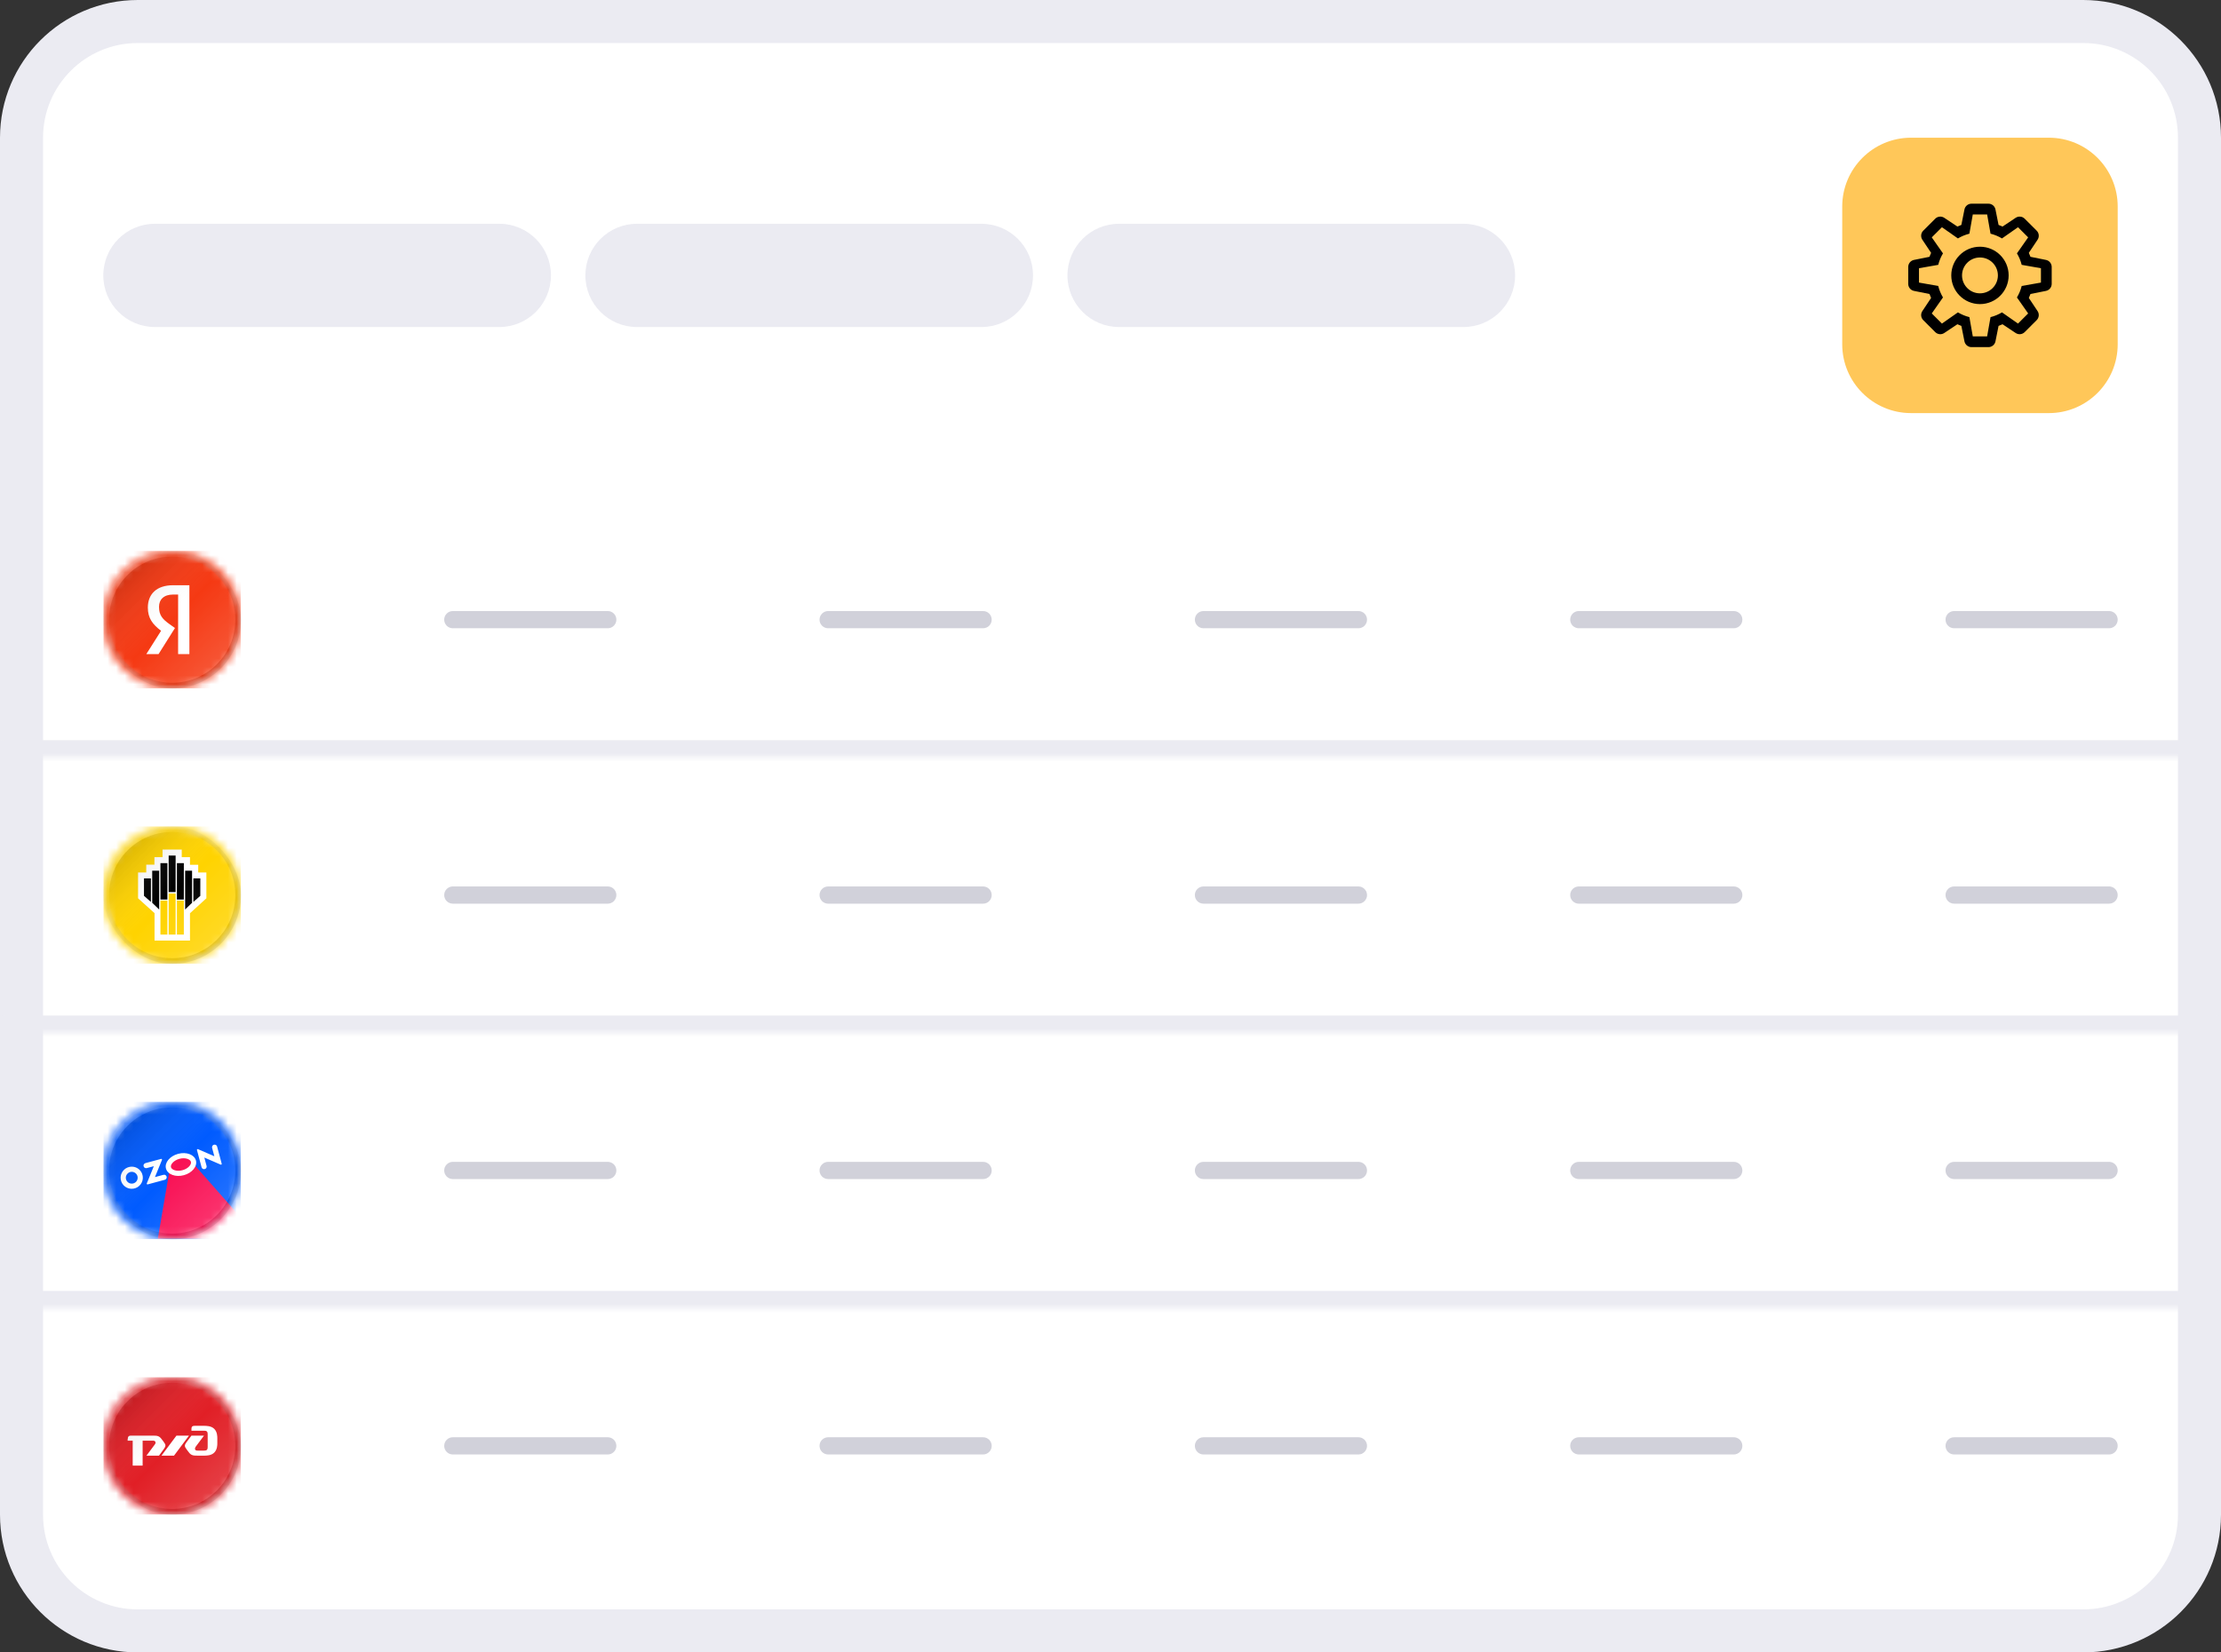<svg width="258" height="192" viewBox="0 0 258 192" fill="none" xmlns="http://www.w3.org/2000/svg">
<rect x="0" y="0" width="258" height="192" fill="#333333" stroke="none"/>
<path d="M16 2.5H242C249.456 2.5 255.5 8.544 255.5 16V176C255.5 183.456 249.456 189.5 242 189.5H16C8.544 189.5 2.5 183.456 2.5 176V16C2.5 8.544 8.544 2.5 16 2.5Z" fill="white"/>
<path d="M16 2.5H242C249.456 2.5 255.5 8.544 255.5 16V176C255.5 183.456 249.456 189.5 242 189.5H16C8.544 189.5 2.5 183.456 2.5 176V16C2.5 8.544 8.544 2.5 16 2.5Z" stroke="#EBEBF2" stroke-width="5"/>
<path d="M12 32C12 28.686 14.686 26 18 26H58C61.314 26 64 28.686 64 32C64 35.314 61.314 38 58 38H18C14.686 38 12 35.314 12 32Z" fill="#EBEBF2"/>
<path d="M68 32C68 28.686 70.686 26 74 26H114C117.314 26 120 28.686 120 32C120 35.314 117.314 38 114 38H74C70.686 38 68 35.314 68 32Z" fill="#EBEBF2"/>
<path d="M124 32C124 28.686 126.686 26 130 26H170C173.314 26 176 28.686 176 32C176 35.314 173.314 38 170 38H130C126.686 38 124 35.314 124 32Z" fill="#EBEBF2"/>
<path d="M214 24C214 19.582 217.582 16 222 16H238C242.418 16 246 19.582 246 24V40C246 44.418 242.418 48 238 48H222C217.582 48 214 44.418 214 40V24Z" fill="#FFC759"/>
<path fill-rule="evenodd" clip-rule="evenodd" d="M233.333 32C233.333 33.841 231.841 35.334 230 35.334C228.159 35.334 226.667 33.841 226.667 32C226.667 30.159 228.159 28.667 230 28.667C231.841 28.667 233.333 30.159 233.333 32ZM232.083 32C232.083 33.151 231.151 34.084 230 34.084C228.849 34.084 227.917 33.151 227.917 32C227.917 30.85 228.849 29.917 230 29.917C231.151 29.917 232.083 30.85 232.083 32Z" fill="black"/>
<path fill-rule="evenodd" clip-rule="evenodd" d="M228.199 24.337C228.277 23.947 228.619 23.667 229.016 23.667H230.983C231.381 23.667 231.723 23.947 231.801 24.337L232.16 26.134C232.317 26.191 232.47 26.255 232.621 26.325L234.146 25.308C234.476 25.088 234.916 25.131 235.197 25.412L236.588 26.803C236.869 27.084 236.913 27.524 236.692 27.855L235.676 29.38C235.745 29.53 235.809 29.684 235.867 29.84L237.664 30.2C238.053 30.278 238.333 30.62 238.333 31.017V32.984C238.333 33.381 238.053 33.723 237.664 33.801L235.867 34.16C235.809 34.317 235.745 34.471 235.676 34.621L236.692 36.146C236.912 36.477 236.869 36.917 236.588 37.197L235.197 38.588C234.916 38.869 234.476 38.913 234.146 38.692L232.621 37.676C232.47 37.746 232.317 37.809 232.16 37.867L231.801 39.664C231.723 40.053 231.381 40.334 230.983 40.334H229.016C228.619 40.334 228.277 40.053 228.199 39.664L227.84 37.867C227.683 37.809 227.53 37.745 227.379 37.676L225.854 38.692C225.524 38.913 225.084 38.869 224.803 38.588L223.412 37.197C223.131 36.917 223.088 36.477 223.308 36.146L224.324 34.621C224.255 34.471 224.191 34.317 224.133 34.16L222.337 33.801C221.947 33.723 221.667 33.381 221.667 32.984V31.017C221.667 30.62 221.947 30.278 222.337 30.2L224.133 29.84C224.191 29.684 224.255 29.53 224.324 29.38L223.308 27.855C223.088 27.524 223.131 27.084 223.412 26.803L224.803 25.412C225.084 25.131 225.524 25.088 225.854 25.308L227.379 26.325C227.53 26.255 227.683 26.191 227.84 26.134L228.199 24.337ZM230.833 24.917L231.228 27.152C231.702 27.272 232.15 27.46 232.56 27.704L234.419 26.402L235.598 27.581L234.296 29.441C234.541 29.85 234.728 30.298 234.848 30.773L237.083 31.167V32.834L234.848 33.228C234.728 33.703 234.541 34.15 234.296 34.56L235.598 36.42L234.419 37.598L232.56 36.296C232.15 36.541 231.702 36.729 231.228 36.849L230.833 39.084H229.167L228.772 36.848C228.298 36.729 227.85 36.541 227.44 36.296L225.581 37.598L224.402 36.42L225.704 34.56C225.459 34.15 225.272 33.703 225.152 33.228L222.917 32.834V31.167L225.152 30.773C225.272 30.298 225.459 29.85 225.704 29.441L224.402 27.581L225.581 26.402L227.44 27.704C227.85 27.46 228.298 27.272 228.772 27.152L229.167 24.917H230.833Z" fill="black"/>
<g clip-path="url(#clip0_1029_31740)">
<mask id="path-8-inside-1_1029_31740" fill="white">
<path d="M0 56H258V88H0V56Z"/>
</mask>
<path d="M258 88V86H0V88V90H258V88Z" fill="#EBEBF2" mask="url(#path-8-inside-1_1029_31740)"/>
<g clip-path="url(#clip1_1029_31740)">
<mask id="mask0_1029_31740" style="mask-type:alpha" maskUnits="userSpaceOnUse" x="12" y="64" width="16" height="16">
<circle cx="20" cy="72" r="8" fill="white"/>
</mask>
<g mask="url(#mask0_1029_31740)">
<rect x="12" y="64" width="16" height="16" fill="#F53913"/>
<path d="M20.692 69.082H20.107C19.035 69.082 18.472 69.658 18.472 70.509C18.472 71.476 18.862 71.925 19.663 72.501L20.324 72.973L18.42 76H17L18.71 73.295C17.725 72.547 17.173 71.822 17.173 70.59C17.173 69.047 18.18 68 20.096 68H22V76H20.69L20.692 69.082Z" fill="white"/>
</g>
<g clip-path="url(#clip2_1029_31740)">
<path fill-rule="evenodd" clip-rule="evenodd" d="M20 80C24.418 80 28 76.418 28 72C28 67.582 24.418 64 20 64C15.582 64 12 67.582 12 72C12 76.418 15.582 80 20 80ZM20 79.333C24.05 79.333 27.333 76.05 27.333 72C27.333 67.95 24.05 64.667 20 64.667C15.95 64.667 12.667 67.95 12.667 72C12.667 76.05 15.95 79.333 20 79.333Z" fill="url(#paint0_linear_1029_31740)"/>
<circle cx="20" cy="72" r="7.333" fill="url(#paint1_linear_1029_31740)"/>
</g>
</g>
<path d="M51.6 72C51.6 71.448 52.048 71 52.6 71H70.6C71.152 71 71.6 71.448 71.6 72C71.6 72.552 71.152 73 70.6 73H52.6C52.048 73 51.6 72.552 51.6 72Z" fill="#C0C0CC" fill-opacity="0.72"/>
<path d="M95.2 72C95.2 71.448 95.648 71 96.2 71H114.2C114.752 71 115.2 71.448 115.2 72C115.2 72.552 114.752 73 114.2 73H96.2C95.648 73 95.2 72.552 95.2 72Z" fill="#C0C0CC" fill-opacity="0.72"/>
<path d="M138.8 72C138.8 71.448 139.248 71 139.8 71H157.8C158.352 71 158.8 71.448 158.8 72C158.8 72.552 158.352 73 157.8 73H139.8C139.248 73 138.8 72.552 138.8 72Z" fill="#C0C0CC" fill-opacity="0.72"/>
<path d="M182.4 72C182.4 71.448 182.848 71 183.4 71H201.4C201.952 71 202.4 71.448 202.4 72C202.4 72.552 201.952 73 201.4 73H183.4C182.848 73 182.4 72.552 182.4 72Z" fill="#C0C0CC" fill-opacity="0.72"/>
<path d="M226 72C226 71.448 226.448 71 227 71H245C245.552 71 246 71.448 246 72C246 72.552 245.552 73 245 73H227C226.448 73 226 72.552 226 72Z" fill="#C0C0CC" fill-opacity="0.72"/>
<mask id="path-21-inside-2_1029_31740" fill="white">
<path d="M0 88H258V120H0V88Z"/>
</mask>
<path d="M258 120V118H0V120V122H258V120Z" fill="#EBEBF2" mask="url(#path-21-inside-2_1029_31740)"/>
<g clip-path="url(#clip3_1029_31740)">
<mask id="mask1_1029_31740" style="mask-type:alpha" maskUnits="userSpaceOnUse" x="12" y="96" width="16" height="16">
<circle cx="20" cy="104" r="8" fill="white"/>
</mask>
<g mask="url(#mask1_1029_31740)">
<rect x="12" y="96" width="16" height="16" fill="#FFD300"/>
<path d="M18.883 98.714V99.593H17.94V100.472H16.989V101.377H16.038V104.378C16.038 104.378 17.714 105.882 17.952 106.1V109.292H22.069V106.115C22.305 105.9 23.973 104.377 23.973 104.377V101.377H23.027V100.481H22.069V99.593H21.112V98.714H18.883Z" fill="white"/>
<path d="M19.444 104.64H18.636V108.591H19.444V104.64Z" fill="#FFD300"/>
<path d="M20.401 103.824H19.594V108.591H20.401V103.824Z" fill="#FFD300"/>
<path d="M21.356 104.64H20.55V108.591H21.356V104.64Z" fill="#FFD300"/>
<path d="M17.531 104.798L16.725 104.09V102.068H17.531V104.798Z" fill="black"/>
<path d="M18.49 105.679L17.681 104.899V101.172H18.49V105.679Z" fill="black"/>
<path d="M19.444 100.291H18.636V104.518H19.444V100.291Z" fill="black"/>
<path d="M20.401 99.408H19.593V103.652H20.401V99.408Z" fill="black"/>
<path d="M22.463 104.798L23.269 104.09V102.068H22.463V104.798Z" fill="black"/>
<path d="M21.506 105.679L22.311 104.899V101.172H21.506V105.679Z" fill="black"/>
<path d="M21.356 100.291H20.55V104.518H21.356V100.291Z" fill="black"/>
</g>
<g clip-path="url(#clip4_1029_31740)">
<path fill-rule="evenodd" clip-rule="evenodd" d="M20 112C24.418 112 28 108.418 28 104C28 99.582 24.418 96 20 96C15.582 96 12 99.582 12 104C12 108.418 15.582 112 20 112ZM20 111.333C24.05 111.333 27.333 108.05 27.333 104C27.333 99.95 24.05 96.667 20 96.667C15.95 96.667 12.667 99.95 12.667 104C12.667 108.05 15.95 111.333 20 111.333Z" fill="url(#paint2_linear_1029_31740)"/>
<circle cx="20" cy="104" r="7.333" fill="url(#paint3_linear_1029_31740)"/>
</g>
</g>
<path d="M51.6 104C51.6 103.448 52.048 103 52.6 103H70.6C71.152 103 71.6 103.448 71.6 104C71.6 104.552 71.152 105 70.6 105H52.6C52.048 105 51.6 104.552 51.6 104Z" fill="#C0C0CC" fill-opacity="0.72"/>
<path d="M95.2 104C95.2 103.448 95.648 103 96.2 103H114.2C114.752 103 115.2 103.448 115.2 104C115.2 104.552 114.752 105 114.2 105H96.2C95.648 105 95.2 104.552 95.2 104Z" fill="#C0C0CC" fill-opacity="0.72"/>
<path d="M138.8 104C138.8 103.448 139.248 103 139.8 103H157.8C158.352 103 158.8 103.448 158.8 104C158.8 104.552 158.352 105 157.8 105H139.8C139.248 105 138.8 104.552 138.8 104Z" fill="#C0C0CC" fill-opacity="0.72"/>
<path d="M182.4 104C182.4 103.448 182.848 103 183.4 103H201.4C201.952 103 202.4 103.448 202.4 104C202.4 104.552 201.952 105 201.4 105H183.4C182.848 105 182.4 104.552 182.4 104Z" fill="#C0C0CC" fill-opacity="0.72"/>
<path d="M226 104C226 103.448 226.448 103 227 103H245C245.552 103 246 103.448 246 104C246 104.552 245.552 105 245 105H227C226.448 105 226 104.552 226 104Z" fill="#C0C0CC" fill-opacity="0.72"/>
<mask id="path-36-inside-3_1029_31740" fill="white">
<path d="M0 120H258V152H0V120Z"/>
</mask>
<path d="M258 152V150H0V152V154H258V152Z" fill="#EBEBF2" mask="url(#path-36-inside-3_1029_31740)"/>
<g clip-path="url(#clip5_1029_31740)">
<mask id="mask2_1029_31740" style="mask-type:alpha" maskUnits="userSpaceOnUse" x="12" y="128" width="16" height="16">
<circle cx="20" cy="136" r="8" fill="white"/>
</mask>
<g mask="url(#mask2_1029_31740)">
<rect x="12" y="128" width="16" height="16" fill="#005BFF"/>
<path d="M28 141.499V143.923H18.333L19.75 135.642L19.902 134.681L21.775 134.178L22.256 134.981L28 141.499Z" fill="#F91155"/>
<path fill-rule="evenodd" clip-rule="evenodd" d="M15.103 135.574C14.398 135.686 13.917 136.346 14.027 137.047C14.138 137.748 14.798 138.226 15.502 138.114C16.206 138.002 16.688 137.343 16.577 136.641C16.564 136.554 16.541 136.468 16.509 136.385C16.404 136.108 16.206 135.877 15.95 135.729C15.694 135.581 15.395 135.526 15.103 135.574ZM15.568 137.477C15.4 137.547 15.211 137.548 15.043 137.479C14.874 137.411 14.74 137.278 14.669 137.11C14.634 137.026 14.616 136.937 14.616 136.846C14.616 136.756 14.634 136.667 14.669 136.583C14.703 136.5 14.754 136.424 14.818 136.36C14.881 136.296 14.957 136.246 15.04 136.211C15.208 136.141 15.398 136.14 15.566 136.209C15.735 136.278 15.869 136.411 15.94 136.579C15.974 136.663 15.992 136.752 15.992 136.842C15.992 136.933 15.974 137.022 15.94 137.105C15.905 137.189 15.855 137.265 15.791 137.328C15.727 137.392 15.652 137.443 15.568 137.477V137.477ZM16.893 135.146C16.85 135.157 16.81 135.178 16.776 135.207C16.742 135.236 16.715 135.273 16.697 135.313C16.678 135.354 16.669 135.398 16.671 135.443C16.672 135.488 16.682 135.532 16.702 135.572C16.766 135.701 16.919 135.76 17.058 135.722L17.868 135.505L17.052 137.504C17.048 137.514 17.046 137.525 17.046 137.537C17.046 137.548 17.048 137.559 17.053 137.57C17.057 137.58 17.064 137.589 17.072 137.597C17.08 137.605 17.089 137.611 17.1 137.615C17.117 137.622 17.136 137.624 17.154 137.619L19.13 137.088C19.27 137.051 19.373 136.923 19.364 136.779C19.361 136.735 19.349 136.691 19.327 136.652C19.306 136.613 19.276 136.579 19.24 136.552C19.204 136.526 19.162 136.508 19.118 136.5C19.074 136.492 19.029 136.494 18.986 136.506L18 136.771L18.815 134.773C18.821 134.758 18.823 134.742 18.82 134.726C18.817 134.71 18.81 134.695 18.8 134.683C18.789 134.671 18.775 134.662 18.76 134.658C18.744 134.653 18.728 134.653 18.712 134.657L16.893 135.146V135.146ZM24.791 133.033C24.73 133.065 24.682 133.118 24.655 133.182C24.628 133.246 24.623 133.317 24.642 133.384L24.9 134.349L22.998 133.526C22.983 133.52 22.967 133.518 22.951 133.52C22.935 133.523 22.92 133.53 22.907 133.54C22.895 133.551 22.886 133.565 22.881 133.58C22.876 133.596 22.876 133.612 22.88 133.628L23.413 135.62C23.448 135.759 23.574 135.854 23.717 135.85C23.762 135.848 23.806 135.836 23.846 135.815C23.885 135.794 23.92 135.764 23.946 135.727C23.973 135.691 23.991 135.649 23.999 135.605C24.008 135.561 24.006 135.516 23.995 135.472L23.735 134.499L25.637 135.322C25.652 135.328 25.668 135.33 25.684 135.328C25.7 135.325 25.715 135.318 25.727 135.308C25.74 135.297 25.749 135.283 25.753 135.268C25.758 135.253 25.759 135.236 25.755 135.22L25.22 133.22C25.209 133.177 25.187 133.137 25.158 133.103C25.129 133.068 25.092 133.041 25.051 133.023C25.01 133.005 24.965 132.997 24.92 132.998C24.875 133 24.831 133.012 24.791 133.033ZM20.842 134.647C21.507 134.469 22.096 134.685 22.18 134.998C22.263 135.31 21.86 135.793 21.197 135.971C20.533 136.149 19.943 135.933 19.86 135.621C19.776 135.308 20.179 134.825 20.842 134.647ZM20.688 134.068C19.727 134.326 19.096 135.091 19.28 135.777C19.463 136.462 20.391 136.809 21.352 136.551C22.313 136.293 22.943 135.528 22.76 134.842C22.576 134.157 21.649 133.81 20.688 134.068Z" fill="white"/>
</g>
<g clip-path="url(#clip6_1029_31740)">
<path fill-rule="evenodd" clip-rule="evenodd" d="M20 144C24.418 144 28 140.418 28 136C28 131.582 24.418 128 20 128C15.582 128 12 131.582 12 136C12 140.418 15.582 144 20 144ZM20 143.333C24.05 143.333 27.333 140.05 27.333 136C27.333 131.95 24.05 128.667 20 128.667C15.95 128.667 12.667 131.95 12.667 136C12.667 140.05 15.95 143.333 20 143.333Z" fill="url(#paint4_linear_1029_31740)"/>
<circle cx="20" cy="136" r="7.333" fill="url(#paint5_linear_1029_31740)"/>
</g>
</g>
<path d="M51.6 136C51.6 135.448 52.048 135 52.6 135H70.6C71.152 135 71.6 135.448 71.6 136C71.6 136.552 71.152 137 70.6 137H52.6C52.048 137 51.6 136.552 51.6 136Z" fill="#C0C0CC" fill-opacity="0.72"/>
<path d="M95.2 136C95.2 135.448 95.648 135 96.2 135H114.2C114.752 135 115.2 135.448 115.2 136C115.2 136.552 114.752 137 114.2 137H96.2C95.648 137 95.2 136.552 95.2 136Z" fill="#C0C0CC" fill-opacity="0.72"/>
<path d="M138.8 136C138.8 135.448 139.248 135 139.8 135H157.8C158.352 135 158.8 135.448 158.8 136C158.8 136.552 158.352 137 157.8 137H139.8C139.248 137 138.8 136.552 138.8 136Z" fill="#C0C0CC" fill-opacity="0.72"/>
<path d="M182.4 136C182.4 135.448 182.848 135 183.4 135H201.4C201.952 135 202.4 135.448 202.4 136C202.4 136.552 201.952 137 201.4 137H183.4C182.848 137 182.4 136.552 182.4 136Z" fill="#C0C0CC" fill-opacity="0.72"/>
<path d="M226 136C226 135.448 226.448 135 227 135H245C245.552 135 246 135.448 246 136C246 136.552 245.552 137 245 137H227C226.448 137 226 136.552 226 136Z" fill="#C0C0CC" fill-opacity="0.72"/>
<g clip-path="url(#clip7_1029_31740)">
<mask id="mask3_1029_31740" style="mask-type:alpha" maskUnits="userSpaceOnUse" x="12" y="160" width="16" height="16">
<circle cx="20" cy="168" r="8" fill="white"/>
</mask>
<g mask="url(#mask3_1029_31740)">
<rect x="12" y="160" width="16" height="16" fill="#E11F26"/>
<path d="M17.689 166.809C18.009 166.809 18.24 166.809 18.418 166.897C18.613 166.986 18.756 167.182 18.898 167.377L19.04 167.573C19.146 167.716 19.217 167.822 19.217 167.964C19.217 168.106 19.129 168.213 19.04 168.355L18.471 169.138H17.013L17.956 167.875C18.026 167.786 18.116 167.662 18.044 167.52C17.991 167.395 17.831 167.396 17.706 167.396H16.569V170.293H15.414V167.396H14.827V167.218H14.844C14.844 167.129 14.844 167.004 14.933 166.897C15.022 166.809 15.147 166.809 15.253 166.809H17.689ZM20.213 169.138H18.755L20.498 166.809H21.956L20.213 169.138ZM23.627 165.671C23.982 165.671 24.534 165.671 24.889 166.026C25.244 166.382 25.245 166.915 25.245 167.11V167.697C25.245 167.893 25.244 168.427 24.889 168.782C24.534 169.138 23.982 169.138 23.627 169.138H23.004C22.703 169.138 22.471 169.137 22.276 169.049C22.08 168.96 21.937 168.764 21.795 168.568L21.654 168.373C21.547 168.231 21.476 168.124 21.476 167.982C21.476 167.84 21.565 167.715 21.654 167.591L22.24 166.809H23.698L22.755 168.07C22.684 168.177 22.613 168.302 22.666 168.427C22.72 168.551 22.88 168.551 23.004 168.551H23.698C23.787 168.551 23.947 168.551 24.036 168.462C24.124 168.373 24.125 168.213 24.125 168.124V166.666C24.125 166.577 24.124 166.418 24.036 166.329C23.947 166.24 23.787 166.239 23.698 166.239H22.24V166.062C22.24 165.974 22.24 165.849 22.311 165.76C22.418 165.671 22.543 165.671 22.631 165.671H23.627Z" fill="white"/>
</g>
<g clip-path="url(#clip8_1029_31740)">
<path fill-rule="evenodd" clip-rule="evenodd" d="M20 176C24.418 176 28 172.418 28 168C28 163.582 24.418 160 20 160C15.582 160 12 163.582 12 168C12 172.418 15.582 176 20 176ZM20 175.333C24.05 175.333 27.333 172.05 27.333 168C27.333 163.95 24.05 160.667 20 160.667C15.95 160.667 12.667 163.95 12.667 168C12.667 172.05 15.95 175.333 20 175.333Z" fill="url(#paint6_linear_1029_31740)"/>
<circle cx="20" cy="168" r="7.333" fill="url(#paint7_linear_1029_31740)"/>
</g>
</g>
<path d="M51.6 168C51.6 167.448 52.048 167 52.6 167H70.6C71.152 167 71.6 167.448 71.6 168C71.6 168.552 71.152 169 70.6 169H52.6C52.048 169 51.6 168.552 51.6 168Z" fill="#C0C0CC" fill-opacity="0.72"/>
<path d="M95.2 168C95.2 167.448 95.648 167 96.2 167H114.2C114.752 167 115.2 167.448 115.2 168C115.2 168.552 114.752 169 114.2 169H96.2C95.648 169 95.2 168.552 95.2 168Z" fill="#C0C0CC" fill-opacity="0.72"/>
<path d="M138.8 168C138.8 167.448 139.248 167 139.8 167H157.8C158.352 167 158.8 167.448 158.8 168C158.8 168.552 158.352 169 157.8 169H139.8C139.248 169 138.8 168.552 138.8 168Z" fill="#C0C0CC" fill-opacity="0.72"/>
<path d="M182.4 168C182.4 167.448 182.848 167 183.4 167H201.4C201.952 167 202.4 167.448 202.4 168C202.4 168.552 201.952 169 201.4 169H183.4C182.848 169 182.4 168.552 182.4 168Z" fill="#C0C0CC" fill-opacity="0.72"/>
<path d="M226 168C226 167.448 226.448 167 227 167H245C245.552 167 246 167.448 246 168C246 168.552 245.552 169 245 169H227C226.448 169 226 168.552 226 168Z" fill="#C0C0CC" fill-opacity="0.72"/>
</g>
<defs>
<linearGradient id="paint0_linear_1029_31740" x1="12" y1="64" x2="28" y2="80" gradientUnits="userSpaceOnUse">
<stop stop-color="white" stop-opacity="0.15"/>
<stop offset="1" stop-opacity="0.1"/>
</linearGradient>
<linearGradient id="paint1_linear_1029_31740" x1="12" y1="64" x2="28" y2="80" gradientUnits="userSpaceOnUse">
<stop offset="0.147" stop-opacity="0.15"/>
<stop offset="0.501" stop-color="white" stop-opacity="0"/>
<stop offset="0.853" stop-color="white" stop-opacity="0.15"/>
</linearGradient>
<linearGradient id="paint2_linear_1029_31740" x1="12" y1="96" x2="28" y2="112" gradientUnits="userSpaceOnUse">
<stop stop-color="white" stop-opacity="0.15"/>
<stop offset="1" stop-opacity="0.1"/>
</linearGradient>
<linearGradient id="paint3_linear_1029_31740" x1="12" y1="96" x2="28" y2="112" gradientUnits="userSpaceOnUse">
<stop offset="0.147" stop-opacity="0.15"/>
<stop offset="0.501" stop-color="white" stop-opacity="0"/>
<stop offset="0.853" stop-color="white" stop-opacity="0.15"/>
</linearGradient>
<linearGradient id="paint4_linear_1029_31740" x1="12" y1="128" x2="28" y2="144" gradientUnits="userSpaceOnUse">
<stop stop-color="white" stop-opacity="0.15"/>
<stop offset="1" stop-opacity="0.1"/>
</linearGradient>
<linearGradient id="paint5_linear_1029_31740" x1="12" y1="128" x2="28" y2="144" gradientUnits="userSpaceOnUse">
<stop offset="0.147" stop-opacity="0.15"/>
<stop offset="0.501" stop-color="white" stop-opacity="0"/>
<stop offset="0.853" stop-color="white" stop-opacity="0.15"/>
</linearGradient>
<linearGradient id="paint6_linear_1029_31740" x1="12" y1="160" x2="28" y2="176" gradientUnits="userSpaceOnUse">
<stop stop-color="white" stop-opacity="0.15"/>
<stop offset="1" stop-opacity="0.1"/>
</linearGradient>
<linearGradient id="paint7_linear_1029_31740" x1="12" y1="160" x2="28" y2="176" gradientUnits="userSpaceOnUse">
<stop offset="0.147" stop-opacity="0.15"/>
<stop offset="0.501" stop-color="white" stop-opacity="0"/>
<stop offset="0.853" stop-color="white" stop-opacity="0.15"/>
</linearGradient>
<clipPath id="clip0_1029_31740">
<path d="M0 72C0 63.163 7.163 56 16 56H242C250.837 56 258 63.163 258 72V168C258 176.837 250.837 184 242 184H16C7.163 184 0 176.837 0 168V72Z" fill="white"/>
</clipPath>
<clipPath id="clip1_1029_31740">
<rect width="16" height="16" fill="white" transform="translate(12 64)"/>
</clipPath>
<clipPath id="clip2_1029_31740">
<rect x="12" y="64" width="16" height="16" rx="8" fill="white"/>
</clipPath>
<clipPath id="clip3_1029_31740">
<rect width="16" height="16" fill="white" transform="translate(12 96)"/>
</clipPath>
<clipPath id="clip4_1029_31740">
<rect x="12" y="96" width="16" height="16" rx="8" fill="white"/>
</clipPath>
<clipPath id="clip5_1029_31740">
<rect width="16" height="16" fill="white" transform="translate(12 128)"/>
</clipPath>
<clipPath id="clip6_1029_31740">
<rect x="12" y="128" width="16" height="16" rx="8" fill="white"/>
</clipPath>
<clipPath id="clip7_1029_31740">
<rect width="16" height="16" fill="white" transform="translate(12 160)"/>
</clipPath>
<clipPath id="clip8_1029_31740">
<rect x="12" y="160" width="16" height="16" rx="8" fill="white"/>
</clipPath>
</defs>
</svg>
